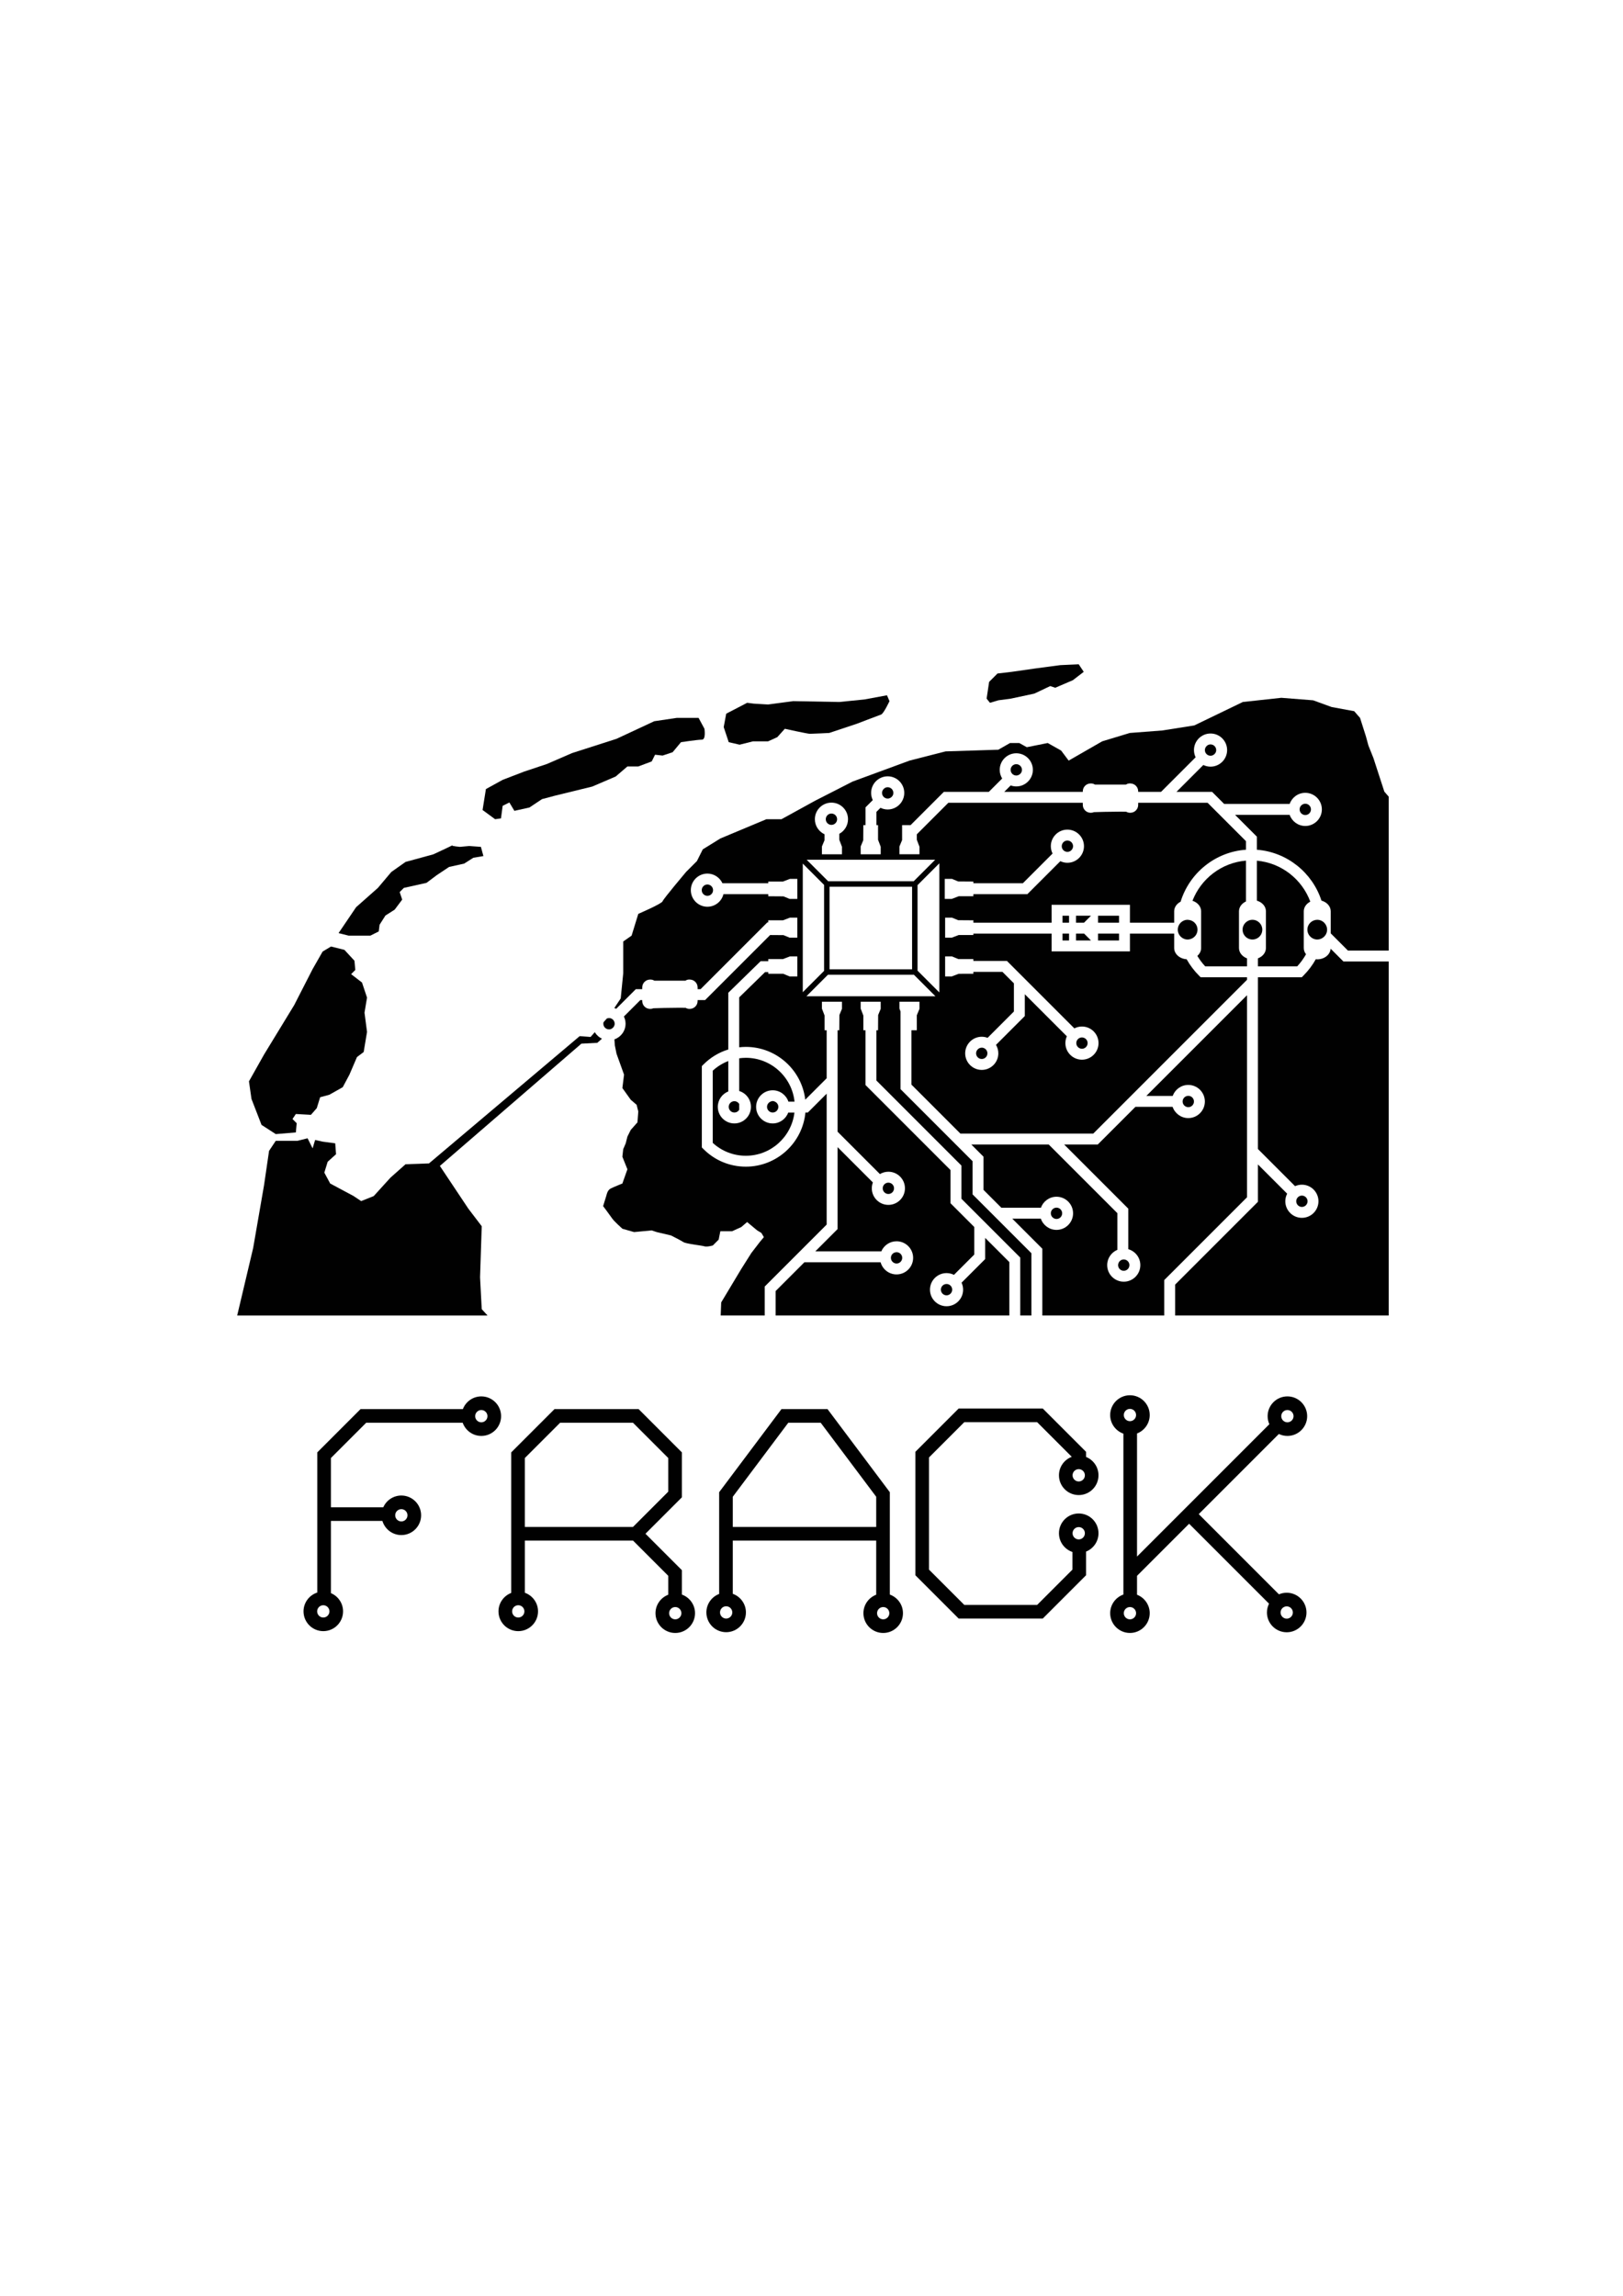 <?xml version="1.0" encoding="iso-8859-1"?>
<!-- Generator: Adobe Illustrator 16.0.0, SVG Export Plug-In . SVG Version: 6.00 Build 0)  -->
<!DOCTYPE svg PUBLIC "-//W3C//DTD SVG 1.1//EN" "http://www.w3.org/Graphics/SVG/1.1/DTD/svg11.dtd">
<svg version="1.1" id="Layer_1" xmlns="http://www.w3.org/2000/svg" xmlns:xlink="http://www.w3.org/1999/xlink" x="0px" y="0px"
	 width="595.28px" height="841.89px" viewBox="0 0 595.28 841.89" style="enable-background:new 0 0 595.28 841.89;"
	 xml:space="preserve">
<g>
	<polygon style="fill:#010101;" points="95.922,412.507 101.143,415.884 108.513,415.271 108.819,411.895 107.283,410.356 
		108.513,408.515 114.04,408.821 116.189,406.363 117.419,402.371 120.796,401.45 125.709,398.687 128.167,394.081 130.931,387.634 
		133.387,385.79 134.616,378.418 133.695,371.355 134.616,365.827 132.774,360.301 128.781,357.229 130.316,355.693 130.01,352.315 
		126.324,348.323 121.411,347.094 118.34,348.938 114.654,355.388 107.898,368.592 96.844,386.711 91.314,396.537 92.236,402.988 	
		"/>
	<path style="fill:#010101;" d="M165.939,309.937c-0.113,0.038-0.156,0.075-0.145,0.112
		C165.999,309.942,166.078,309.891,165.939,309.937z"/>
	<path style="fill:#010101;" d="M135.844,343.104l3.071-1.537l0.307-2.459l2.151-3.377l3.377-2.149l2.763-3.684l-0.921-2.766
		l1.536-1.536l8.292-1.841l3.687-2.765l4.605-3.072l5.528-1.227l3.378-2.149l3.685-0.616l-0.922-3.376l-4.299-0.309l-3.377,0.309
		c0,0-2.833-0.237-2.91-0.502c-1.16,0.608-6.917,3.266-6.917,3.266l-10.134,2.763l-5.221,3.688l-4.914,5.832l-7.985,7.064
		l-6.448,9.52l3.686,0.924H135.844z"/>
	<path style="fill:#010101;" d="M183.75,300.109l0.615-4.607l2.457-1.227l1.843,3.068l5.527-1.227l4.606-3.071l4.608-1.227
		l13.818-3.379l8.6-3.687l4.299-3.686h3.992l4.914-1.843l1.229-2.456l2.763,0.309l3.686-1.229l3.069-3.685
		c0,0,6.143-0.923,7.677-0.923c1.538,0,0.923-3.992,0.923-3.992l-2.151-3.991h-7.984l-8.291,1.227l-13.821,6.45l-16.275,5.22
		l-9.214,3.993l-8.291,2.763l-7.985,3.071l-6.142,3.38l-1.229,7.678l4.607,3.374L183.75,300.109z"/>
	<path style="fill:#010101;" d="M271.273,273.086l4.915-1.229h5.526l3.38-1.534l2.763-3.073c0,0,8.292,1.844,9.213,1.844
		c0.922,0,7.063-0.308,7.063-0.308l10.135-3.376c0,0,7.984-3.072,8.906-3.381c0.921-0.308,3.07-4.913,3.07-4.913l-0.92-2.15
		l-8.293,1.536l-9.212,0.923l-16.892-0.309l-9.213,1.229l-5.22-0.309l-2.457-0.309l-7.677,3.993l-0.921,4.915l1.842,5.528
		L271.273,273.086z"/>
	<polygon style="fill:#010101;" points="366.168,256.81 370.773,256.194 379.373,254.351 385.207,251.587 387.051,252.202 
		393.499,249.439 397.492,246.367 395.649,243.603 388.893,243.911 379.681,245.138 371.08,246.367 365.859,246.983 
		362.789,250.051 361.867,256.194 363.098,257.728 	"/>
	<path style="fill:none;" d="M269.352,407.975c0.593,0,1.125-0.253,1.504-0.652c0.101-0.106,0.188-0.224,0.264-0.35v-2.154
		c-0.365-0.599-1.018-1.002-1.768-1.002c-1.146,0-2.079,0.933-2.079,2.079c0,0.554,0.221,1.054,0.574,1.427
		C268.226,407.722,268.758,407.975,269.352,407.975z"/>
	<path style="fill:none;" d="M325.836,437.844c1.146,0,2.078-0.933,2.078-2.079c0-1.132-0.91-2.052-2.036-2.075
		c-0.014,0-0.027-0.004-0.042-0.004c-1.146,0-2.078,0.933-2.078,2.079c0,0.583,0.242,1.109,0.631,1.487
		C324.763,437.617,325.273,437.844,325.836,437.844z"/>
	<path style="fill:none;" d="M396.836,384.594c1.146,0,2.078-0.933,2.078-2.079c0-0.917-0.6-1.688-1.425-1.964
		c-0.206-0.069-0.423-0.115-0.653-0.115c-1.146,0-2.078,0.933-2.078,2.079c0,0.455,0.151,0.874,0.4,1.217
		C395.537,384.251,396.146,384.594,396.836,384.594z"/>
	<path style="fill:none;" d="M328.836,459.186c-0.029,0-0.057,0.008-0.086,0.009c-1.105,0.047-1.992,0.953-1.992,2.07
		c0,0.661,0.315,1.244,0.798,1.625c0.354,0.28,0.795,0.454,1.28,0.454c1.146,0,2.078-0.933,2.078-2.079
		S329.982,459.186,328.836,459.186z"/>
	<path style="fill:none;" d="M289.169,403.989h2.245c-0.941-9.024-8.59-16.083-17.859-16.083c-0.823,0-1.633,0.073-2.435,0.182
		v11.993c2.491,0.759,4.31,3.078,4.31,5.814c0,3.352-2.727,6.079-6.078,6.079c-3.352,0-6.079-2.728-6.079-6.079
		c0-2.563,1.598-4.757,3.847-5.649v-11.153c-2.086,0.8-4.018,1.988-5.702,3.537v26.471c3.322,3.054,7.601,4.726,12.137,4.726
		c9.184,0,16.767-6.933,17.822-15.837h-2.276c-0.855,2.322-3.083,3.985-5.698,3.985c-3.352,0-6.079-2.728-6.079-6.079
		s2.727-6.079,6.079-6.079C286.087,399.816,288.367,401.569,289.169,403.989z"/>
	<path style="fill:none;" d="M282.577,403.989c-0.2,0.087-0.379,0.209-0.541,0.352c-0.434,0.381-0.713,0.934-0.713,1.555
		s0.279,1.174,0.713,1.555c0.366,0.322,0.841,0.524,1.366,0.524c1.146,0,2.078-0.933,2.078-2.079c0-0.853-0.517-1.586-1.252-1.906
		H282.577z"/>
	<path style="fill:none;" d="M391.5,312.39c0.489,0,0.934-0.177,1.289-0.461c0.477-0.382,0.789-0.961,0.789-1.618
		c0-1.146-0.933-2.079-2.078-2.079c-0.838,0-1.557,0.5-1.886,1.216c-0.121,0.264-0.193,0.555-0.193,0.863
		C389.421,311.457,390.354,312.39,391.5,312.39z"/>
	<path style="fill:none;" d="M223.371,373.326c-0.38,0-0.732,0.11-1.039,0.289c-0.619,0.36-1.041,1.023-1.041,1.79
		c0,1.146,0.933,2.079,2.079,2.079c0.766,0,1.43-0.422,1.79-1.042c0.179-0.307,0.288-0.657,0.288-1.037
		C225.448,374.259,224.516,373.326,223.371,373.326z"/>
	<path style="fill:none;" d="M360.086,384.186c-0.69,0-1.299,0.343-1.678,0.862c-0.249,0.343-0.4,0.762-0.4,1.217
		c0,1.146,0.932,2.079,2.078,2.079c1.131,0,2.05-0.909,2.074-2.036c0-0.015,0.004-0.028,0.004-0.043
		C362.164,385.118,361.232,384.186,360.086,384.186z"/>
	<path style="fill:none;" d="M478.213,298.811c0.173,0.046,0.351,0.079,0.537,0.079c1.146,0,2.078-0.933,2.078-2.079
		s-0.933-2.079-2.078-2.079c-0.187,0-0.364,0.033-0.537,0.079c-0.885,0.238-1.542,1.04-1.542,2S477.328,298.572,478.213,298.811z"/>
	<path style="fill:none;" d="M477.503,438.436c-1.146,0-2.079,0.933-2.079,2.079c0,0.232,0.047,0.452,0.117,0.661
		c0.278,0.821,1.048,1.418,1.962,1.418c1.146,0,2.077-0.933,2.077-2.079c0-0.584-0.243-1.111-0.633-1.489
		C478.573,438.662,478.064,438.436,477.503,438.436z"/>
	<path style="fill:none;" d="M444,277.14c0.379,0,0.729-0.109,1.035-0.287c0.62-0.36,1.043-1.024,1.043-1.792
		c0-1.146-0.933-2.079-2.078-2.079c-0.767,0-1.43,0.422-1.791,1.04c-0.178,0.308-0.288,0.659-0.288,1.039
		C441.921,276.207,442.854,277.14,444,277.14z"/>
	<path style="fill:none;" d="M325.586,292.844c0.38,0,0.73-0.109,1.037-0.288c0.619-0.36,1.041-1.024,1.041-1.791
		c0-1.146-0.932-2.079-2.078-2.079c-0.767,0-1.43,0.422-1.791,1.041c-0.178,0.307-0.287,0.658-0.287,1.038
		C323.508,291.911,324.439,292.844,325.586,292.844z"/>
	<path style="fill:none;" d="M435.164,405.89c0.212,0.073,0.436,0.121,0.672,0.121c1.146,0,2.078-0.933,2.078-2.079
		s-0.933-2.079-2.078-2.079c-0.126,0-0.248,0.016-0.367,0.037c-0.971,0.175-1.712,1.021-1.712,2.042
		C433.757,404.842,434.349,405.608,435.164,405.89z"/>
	<path style="fill:none;" d="M386.831,446.89c0.212,0.073,0.436,0.121,0.672,0.121c1.146,0,2.077-0.933,2.077-2.079
		s-0.932-2.079-2.077-2.079c-0.126,0-0.247,0.016-0.367,0.037c-0.972,0.175-1.712,1.021-1.712,2.042
		C385.424,445.842,386.016,446.608,386.831,446.89z"/>
	<path style="fill:none;" d="M412.17,466.011c1.145,0,2.077-0.933,2.077-2.079c0-0.463-0.157-0.887-0.413-1.232
		c-0.379-0.511-0.981-0.847-1.664-0.847c-1.075,0-1.952,0.823-2.059,1.87c-0.007,0.069-0.021,0.138-0.021,0.209
		C410.09,465.078,411.023,466.011,412.17,466.011z"/>
	<path style="fill:none;" d="M347.17,470.853c-0.277,0-0.541,0.057-0.784,0.156c-0.759,0.31-1.295,1.054-1.295,1.923
		c0,1.146,0.933,2.079,2.079,2.079c0.541,0,1.029-0.213,1.399-0.553c0.414-0.38,0.679-0.921,0.679-1.526
		C349.248,471.785,348.315,470.853,347.17,470.853z"/>
	<path style="fill:none;" d="M372.75,284.39c0.359,0,0.693-0.101,0.988-0.262c0.646-0.354,1.09-1.031,1.09-1.817
		c0-1.146-0.933-2.079-2.078-2.079c-1.146,0-2.079,0.933-2.079,2.079c0,0.024,0.007,0.048,0.007,0.073
		C370.718,283.495,371.629,284.39,372.75,284.39z"/>
	<g>
		<path style="fill:#010101;" d="M391.5,312.39c0.489,0,0.934-0.177,1.289-0.461c0.477-0.382,0.789-0.961,0.789-1.618
			c0-1.146-0.933-2.079-2.078-2.079c-0.838,0-1.557,0.5-1.886,1.216c-0.121,0.264-0.193,0.555-0.193,0.863
			C389.421,311.457,390.354,312.39,391.5,312.39z"/>
		<path style="fill:#010101;" d="M459.371,344.533c0.74,0,1.427-0.225,2-0.607c0.974-0.648,1.617-1.755,1.617-3.011
			c0-1.995-1.622-3.618-3.617-3.618c-1.994,0-3.618,1.623-3.618,3.618c0,1.256,0.645,2.362,1.618,3.011
			C457.945,344.309,458.632,344.533,459.371,344.533z"/>
		<path style="fill:#010101;" d="M435.865,337.323c-0.088-0.007-0.172-0.026-0.261-0.026c-1.995,0-3.618,1.623-3.618,3.618
			s1.623,3.618,3.618,3.618c0.339,0,0.659-0.062,0.97-0.149c1.522-0.427,2.647-1.812,2.647-3.469
			C439.222,339.009,437.736,337.46,435.865,337.323z"/>
		<path style="fill:#010101;" d="M457.371,354.38v-2.94c-1.73-0.646-2.941-2.1-2.941-3.794v-13.461c0-1.567,1.045-2.917,2.57-3.624
			v-14.958c-8.975,0.741-16.506,6.637-19.626,14.713c1.853,0.601,3.172,2.102,3.172,3.869v13.461c0,1.121-0.534,2.136-1.394,2.884
			c0.827,1.365,1.786,2.661,2.9,3.851H457.371z"/>
		<path style="fill:#010101;" d="M445.035,276.853c0.62-0.36,1.043-1.024,1.043-1.792c0-1.146-0.933-2.079-2.078-2.079
			c-0.767,0-1.43,0.422-1.791,1.04c-0.178,0.308-0.288,0.659-0.288,1.039c0,1.146,0.933,2.079,2.079,2.079
			C444.379,277.14,444.729,277.03,445.035,276.853z"/>
		<path style="fill:#010101;" d="M372.75,284.39c0.359,0,0.693-0.101,0.988-0.262c0.646-0.354,1.09-1.031,1.09-1.817
			c0-1.146-0.933-2.079-2.078-2.079c-1.146,0-2.079,0.933-2.079,2.079c0,0.024,0.007,0.048,0.007,0.073
			C370.718,283.495,371.629,284.39,372.75,284.39z"/>
		<path style="fill:#010101;" d="M481.341,344.036c0.532,0.308,1.14,0.497,1.798,0.497c0.459,0,0.896-0.09,1.297-0.249
			c0.41-0.162,0.783-0.396,1.107-0.687c0.731-0.656,1.201-1.597,1.21-2.653c0-0.01,0.003-0.02,0.003-0.029
			c0-0.824-0.288-1.576-0.754-2.186c-0.662-0.865-1.693-1.433-2.863-1.433c-0.409,0-0.795,0.083-1.162,0.208
			c-1.424,0.487-2.457,1.823-2.457,3.41C479.52,342.253,480.258,343.41,481.341,344.036z"/>
		<path style="fill:#010101;" d="M478.75,298.89c1.146,0,2.078-0.933,2.078-2.079s-0.933-2.079-2.078-2.079
			c-0.187,0-0.364,0.033-0.537,0.079c-0.885,0.238-1.542,1.04-1.542,2s0.657,1.762,1.542,2
			C478.386,298.856,478.563,298.89,478.75,298.89z"/>
		<rect x="402.742" y="335.809" style="fill:#010101;" width="7.69" height="2.546"/>
		<path style="fill:#010101;" d="M275.572,459.494l-3.684,5.833l-7.371,12.285l-0.185,4.793h16.145v-10.617l22.727-22.727v-47.994
			l-6.922,6.922h-0.872c-1.071,11.116-10.462,19.837-21.854,19.837c-5.877,0-11.401-2.295-15.554-6.462l-0.583-0.586v-29.826
			l0.583-0.585c2.588-2.599,5.71-4.467,9.119-5.507v-20.798l11.852-11.573h2.816v-0.782h5.381l2.561-0.98h2.711v7.348h-2.811
			l-2.358-0.981l-5.484,0.004v-0.607h-1.188l-9.481,9.259v18.302c0.804-0.088,1.615-0.144,2.435-0.144
			c11.226,0,20.505,8.47,21.799,19.354l7.85-7.849v-17.612h-0.762v-5.385l-0.98-2.558v-2.508h7.347v2.608l-0.938,2.266l-0.038,5.576
			h-0.629v37.216l15.531,15.531c0.91-0.543,1.969-0.86,3.102-0.86c3.352,0,6.078,2.728,6.078,6.079s-2.727,6.079-6.078,6.079
			s-6.078-2.728-6.078-6.079c0-0.755,0.145-1.475,0.396-2.143l-12.951-12.951v30.047l-8.172,8.172h24.21
			c0.927-2.175,3.085-3.704,5.595-3.704c3.352,0,6.078,2.728,6.078,6.079s-2.727,6.079-6.078,6.079c-2.788,0-5.139-1.89-5.852-4.454
			h-27.953l-10.555,10.555v8.961h85.727v-19.589l-8.869-8.869v7.771l-8.658,8.657c0.363,0.778,0.572,1.643,0.572,2.557
			c0,3.352-2.727,6.079-6.078,6.079s-6.079-2.728-6.079-6.079s2.728-6.079,6.079-6.079c0.979,0,1.901,0.238,2.721,0.651l7.443-7.442
			v-10.114l-8.715-8.714v-12.167l-31.166-31.167v-20.101h-0.797v-5.385l-0.979-2.558v-2.508h7.346v2.608l-0.938,2.27l-0.038,5.572
			h-0.595v18.444l31.166,31.167v12.167l21.584,21.583v21.245h4.094v-22.839L365.62,446.89l-0.286-0.287l-8.62-8.619v-12.167
			l-6.116-6.116H350.5v-0.098l-20.203-20.203v-28.488l-0.403-1.055v-2.508h7.347v2.608l-0.98,2.357l0.004,5.484h-1.967v19.944
			l17.957,17.957h48.729l56.389-56.389v-0.932h-16.99l-0.586-0.583c-1.82-1.814-3.344-3.845-4.562-6.027
			c-2.553-0.163-4.571-1.937-4.571-4.124v-5.291h-16.229v6.529h-28.729v-6.529h-28.687v0.526h-5.383l-2.56,0.976h-2.424
			l-0.003-7.344l2.526-0.002l2.267,0.938l5.576,0.04v0.865h28.687v-6.546h28.729v6.546h16.229v-4.17
			c0-1.495,0.948-2.795,2.358-3.527c3.226-10.481,12.653-18.261,23.979-19.058v-3.132l-14.078-14.078h-25.463v0.783
			c0,1.56-1.248,2.833-2.798,2.875l-0.153,0.003c-0.576,0-1.052-0.145-1.423-0.38c-0.362-0.016-1.009-0.03-2.165-0.03
			c-3.936,0.033-8.328,0.108-9.689,0.186c-0.319,0.143-0.697,0.225-1.133,0.225l-0.111-0.002c-1.568-0.021-2.839-1.303-2.839-2.876
			v-0.783h-49.319l-11.565,11.565l0.001,1.999l0.977,2.558v2.757h-7.347v-2.855l0.979-2.359l-0.004-5.484h3.123l12.18-12.18h16.5
			l4.904-4.904c-0.57-0.926-0.905-2.011-0.905-3.175c0-3.352,2.728-6.079,6.079-6.079s6.078,2.728,6.078,6.079
			s-2.727,6.079-6.078,6.079c-0.723,0-1.413-0.133-2.057-0.365l-2.365,2.365h28.819v-0.211c0-1.557,1.243-2.828,2.788-2.875
			c0.052-0.003,0.121-0.005,0.2-0.005c0.593,0,1.078,0.158,1.45,0.413h11.41c0.363-0.262,0.834-0.426,1.402-0.426
			c0.132,0,0.255,0.011,0.352,0.021c1.508,0.088,2.709,1.342,2.709,2.871v0.211h8.383l12.69-12.69
			c-0.388-0.8-0.611-1.692-0.611-2.639c0-3.352,2.728-6.079,6.079-6.079s6.078,2.728,6.078,6.079s-2.727,6.079-6.078,6.079
			c-0.947,0-1.84-0.224-2.641-0.611l-9.861,9.861h13.08l4.422,4.421h24.016c0.83-2.371,3.084-4.079,5.734-4.079
			c3.352,0,6.078,2.728,6.078,6.079s-2.727,6.079-6.078,6.079c-2.65,0-4.904-1.708-5.734-4.079h-20.017l8.001,8.001v4.794
			c11.106,0.85,20.357,8.424,23.682,18.651c1.968,0.547,3.398,2.09,3.398,3.928v8.088l6.309,6.308h14.968v-56.427l-1.615-1.871
			l-3.993-12.283l-1.842-4.606l-0.922-3.378l-2.15-6.757l-2.149-2.459l-8.291-1.533l-6.757-2.456l-11.668-0.922l-14.127,1.536
			l-17.812,8.598l-11.669,1.843l-11.979,0.921l-10.135,3.071l-12.283,7.064l-2.764-3.685l-4.914-2.766l-7.678,1.536l-2.764-1.536
			h-3.377l-4.3,2.457l-19.349,0.612l-13.205,3.381l-20.881,7.678l-13.821,7.063l-12.283,6.752h-5.528l-16.89,7.066l-6.449,3.992
			l-2.15,4.3l-3.992,3.993c0,0-8.292,9.828-8.599,10.746c-0.308,0.924-8.906,4.608-8.906,4.608l-2.457,7.985l-3.07,2.147v11.671
			l-0.921,9.213l-2.348,3.521c0.235,0.081,0.466,0.173,0.688,0.28l7.199-7.199h2.354v-0.644c0-1.557,1.243-2.828,2.788-2.875
			c0.052-0.003,0.121-0.005,0.2-0.005c0.593,0,1.078,0.158,1.451,0.413h11.41c0.363-0.262,0.833-0.426,1.402-0.426
			c0.131,0,0.254,0.011,0.352,0.021c1.508,0.088,2.708,1.342,2.708,2.871v0.644h1.085l24.5-24.5h0.331v-0.749h5.385l2.558-0.979
			h2.711v7.346h-2.812l-2.27-0.938l-4.893-0.033l-23.853,23.853h-2.743v0.351c0,1.56-1.248,2.833-2.797,2.875l-0.154,0.003
			c-0.576,0-1.051-0.145-1.422-0.38c-0.362-0.016-1.009-0.03-2.166-0.03c-3.936,0.033-8.327,0.108-9.689,0.186
			c-0.319,0.143-0.697,0.225-1.132,0.225l-0.112-0.002c-1.569-0.021-2.839-1.303-2.839-2.876v-0.351h-0.697l-6.028,6.027
			c0.388,0.8,0.611,1.693,0.611,2.64c0,2.654-1.713,4.912-4.09,5.738l0.156,2.189l0.615,3.071l2.763,7.677l-0.614,4.913l3.072,4.302
			l2.149,1.841l0.616,2.456l-0.309,3.993l-2.456,2.764l-1.228,2.459l-0.615,2.454l-0.922,2.15l-0.307,2.763l1.844,4.607
			l-1.844,5.222c0,0-3.07,1.229-4.299,1.842c-1.228,0.615-1.534,2.458-1.534,2.458l-1.229,3.989c0,0,2.763,3.688,3.378,4.608
			c0.614,0.922,3.685,3.686,3.685,3.686l4.299,1.227l6.451-0.614l1.841,0.614l5.222,1.229c0,0,3.684,1.842,4.605,2.458
			c0.92,0.613,6.755,1.227,7.677,1.534c0.921,0.307,3.072-0.308,3.072-0.308l2.149-2.148l0.613-3.071h4.3l3.379-1.537l2.148-1.843
			l3.686,3.071l1.535,0.921l0.921,1.538l-1.534,1.843L275.572,459.494z M295.766,365.349l7.903-7.902h31.536l7.902,7.902H295.766z
			 M304.254,355.446v-30.277h30.277v30.277H304.254z M349.174,350.727l2.358,0.98l5.484-0.005v0.688h12.312l24.727,24.727
			c0.834-0.433,1.779-0.681,2.781-0.681c3.352,0,6.078,2.728,6.078,6.079s-2.727,6.079-6.078,6.079s-6.078-2.728-6.078-6.079
			c0-0.891,0.197-1.734,0.542-2.497l-15.425-15.425v8l-10.57,10.57c0.542,0.91,0.859,1.968,0.859,3.102
			c0,3.352-2.727,6.079-6.078,6.079s-6.078-2.728-6.078-6.079s2.727-6.079,6.078-6.079c0.756,0,1.475,0.145,2.143,0.397l9.646-9.646
			v-10.344l-4.203-4.203h-10.655v0.703l-5.386,0.004l-2.557,0.978h-2.424l-0.003-7.348H349.174z M346.521,322.294h2.652l2.266,0.942
			l5.577,0.038v0.615h18.155l10.887-10.887c-0.404-0.813-0.638-1.725-0.638-2.692c0-3.352,2.728-6.079,6.079-6.079
			s6.078,2.728,6.078,6.079s-2.727,6.079-6.078,6.079c-0.926,0-1.8-0.214-2.586-0.586l-12.086,12.086h-19.812v0.775h-5.383
			l-2.56,0.979l-2.553-0.002V322.294z M344.521,363.935l-7.99-7.989v-31.361l7.99-7.989V363.935z M316.615,308.146l0.041-5.576
			h0.805v-6.508l2.658-2.658c-0.389-0.799-0.611-1.692-0.611-2.639c0-3.352,2.727-6.079,6.078-6.079s6.078,2.728,6.078,6.079
			s-2.727,6.079-6.078,6.079c-0.946,0-1.84-0.224-2.64-0.611l-1.485,1.485v4.852h0.587v5.383l0.976,2.56v2.757h-7.344l-0.002-2.855
			L316.615,308.146z M304.953,294.334c3.352,0,6.078,2.728,6.078,6.079c0,2.311-1.296,4.324-3.199,5.352v2.188l0.979,2.56
			l-0.002,2.757h-7.348v-2.855l0.942-2.268l0.015-2.215c-2.088-0.963-3.543-3.071-3.543-5.518
			C298.875,297.062,301.602,294.334,304.953,294.334z M343.019,315.269l-7.899,7.9h-31.363l-7.9-7.9H343.019z M294.442,316.683
			l7.812,7.813v31.538l-7.812,7.812V316.683z M289.63,329.642l-2.266-0.938l-5.576-0.038v-0.764H265.35
			c-0.66,2.643-3.047,4.609-5.891,4.609c-3.352,0-6.079-2.728-6.079-6.079s2.727-6.079,6.079-6.079c2.448,0,4.557,1.458,5.519,3.549
			h16.81v-0.627h5.385l2.558-0.98h2.711v7.348H289.63z"/>
		<circle style="fill:#010101;" cx="304.953" cy="300.413" r="2.079"/>
		<path style="fill:#010101;" d="M360.086,384.186c-0.69,0-1.299,0.343-1.678,0.862c-0.249,0.343-0.4,0.762-0.4,1.217
			c0,1.146,0.932,2.079,2.078,2.079c1.131,0,2.05-0.909,2.074-2.036c0-0.015,0.004-0.028,0.004-0.043
			C362.164,385.118,361.232,384.186,360.086,384.186z"/>
		<path style="fill:#010101;" d="M325.586,292.844c0.38,0,0.73-0.109,1.037-0.288c0.619-0.36,1.041-1.024,1.041-1.791
			c0-1.146-0.932-2.079-2.078-2.079c-0.767,0-1.43,0.422-1.791,1.041c-0.178,0.307-0.287,0.658-0.287,1.038
			C323.508,291.911,324.439,292.844,325.586,292.844z"/>
		<path style="fill:#010101;" d="M396.836,384.594c1.146,0,2.078-0.933,2.078-2.079c0-0.917-0.6-1.688-1.425-1.964
			c-0.206-0.069-0.423-0.115-0.653-0.115c-1.146,0-2.078,0.933-2.078,2.079c0,0.455,0.151,0.874,0.4,1.217
			C395.537,384.251,396.146,384.594,396.836,384.594z"/>
		<path style="fill:#010101;" d="M223.371,373.326c-0.3,0-0.574,0.083-0.831,0.199l-1.174,1.334
			c-0.048,0.174-0.075,0.356-0.075,0.546c0,1.146,0.933,2.079,2.079,2.079c0.766,0,1.43-0.422,1.79-1.042
			c0.179-0.307,0.288-0.657,0.288-1.037C225.448,374.259,224.516,373.326,223.371,373.326z"/>
		<path style="fill:#010101;" d="M218.153,378.51l-1.542,1.751l-3.992-0.304l-55.278,46.678l-8.598,0.306l-5.528,4.912l-6.142,6.758
			l-4.605,1.842l-2.764-1.842l-8.599-4.605l-2.149-3.992l1.228-3.992l3.07-2.765l-0.306-3.993l-4.607-0.612l-2.763-0.617
			l-0.922,3.071l-1.842-3.685l-3.685,0.922h-7.985l-2.457,3.686l-1.842,12.59l-3.993,23.035l-5.857,24.753h91.817l-2.125-2.337
			l-0.613-11.671l0.613-18.73l-4.913-6.448l-10.441-15.665l51.899-44.834l5.835-0.308l1.725-1.51
			C219.691,380.384,218.773,379.547,218.153,378.51z"/>
		<path style="fill:#010101;" d="M259.459,324.353L259.459,324.353c-1.147,0-2.079,0.933-2.079,2.079s0.933,2.079,2.079,2.079
			c0.573,0,1.092-0.233,1.468-0.609c0.376-0.377,0.609-0.896,0.609-1.47C261.537,325.285,260.605,324.353,259.459,324.353z"/>
		<path style="fill:#010101;" d="M480.587,330.643c-3.021-8.193-10.565-14.209-19.587-15.021v14.657
			c1.925,0.567,3.313,2.094,3.313,3.905v13.461c0,1.694-1.211,3.147-2.941,3.794v2.94h14.405c1.274-1.36,2.345-2.859,3.241-4.446
			c-0.517-0.656-0.821-1.442-0.821-2.288v-13.461C478.196,332.679,479.159,331.371,480.587,330.643z"/>
		<path style="fill:#010101;" d="M327.914,435.765c0-1.132-0.91-2.052-2.036-2.075c-0.014,0-0.027-0.004-0.042-0.004
			c-1.146,0-2.078,0.933-2.078,2.079c0,0.583,0.242,1.109,0.631,1.487c0.374,0.365,0.885,0.592,1.447,0.592
			C326.982,437.844,327.914,436.911,327.914,435.765z"/>
		<path style="fill:#010101;" d="M283.425,403.765c-0.372,0.003-0.848,0.225-0.848,0.225c-0.2,0.087-0.379,0.209-0.541,0.352
			c-0.434,0.381-0.713,0.934-0.713,1.555s0.279,1.174,0.713,1.555c0.366,0.322,0.841,0.524,1.366,0.524
			c1.146,0,2.078-0.933,2.078-2.079c0-0.853-0.517-1.586-1.252-1.906C284.228,403.989,283.797,403.762,283.425,403.765z"/>
		<rect x="402.738" y="342.354" style="fill:#010101;" width="7.694" height="2.529"/>
		<path style="fill:#010101;" d="M328.836,463.344c1.146,0,2.078-0.933,2.078-2.079s-0.932-2.079-2.078-2.079
			c-0.029,0-0.057,0.008-0.086,0.009c-1.105,0.047-1.992,0.953-1.992,2.07c0,0.661,0.315,1.244,0.798,1.625
			C327.91,463.17,328.351,463.344,328.836,463.344z"/>
		<path style="fill:#010101;" d="M477.503,442.594c1.146,0,2.077-0.933,2.077-2.079c0-0.584-0.243-1.111-0.633-1.489
			c-0.374-0.363-0.883-0.59-1.444-0.59c-1.146,0-2.079,0.933-2.079,2.079c0,0.232,0.047,0.452,0.117,0.661
			C475.819,441.997,476.589,442.594,477.503,442.594z"/>
		<path style="fill:#010101;" d="M270.855,407.322c0.101-0.106,0.188-0.224,0.264-0.35v-2.154c-0.365-0.599-1.018-1.002-1.768-1.002
			c-1.146,0-2.079,0.933-2.079,2.079c0,0.554,0.221,1.054,0.574,1.427c0.379,0.399,0.912,0.652,1.505,0.652
			C269.944,407.975,270.477,407.722,270.855,407.322z"/>
		<path style="fill:#010101;" d="M346.386,471.009c-0.759,0.31-1.295,1.054-1.295,1.923c0,1.146,0.933,2.079,2.079,2.079
			c0.541,0,1.029-0.213,1.399-0.553c0.414-0.38,0.679-0.921,0.679-1.526c0-1.146-0.933-2.079-2.078-2.079
			C346.893,470.853,346.629,470.909,346.386,471.009z"/>
		<path style="fill:#010101;" d="M492.73,352.58l-4.681-4.682c-0.158,2.174-2.286,3.902-4.911,3.902
			c-0.184,0-0.355-0.029-0.533-0.045c-1.22,2.188-2.746,4.223-4.571,6.041l-0.585,0.583h-16.078v62.969l13.631,13.632
			c0.764-0.347,1.609-0.545,2.501-0.545c3.351,0,6.077,2.728,6.077,6.079s-2.727,6.079-6.077,6.079
			c-3.353,0-6.079-2.728-6.079-6.079c0-1.001,0.248-1.944,0.679-2.778l-10.731-10.731v13.713l-30.352,30.352v11.336h78.337V352.58
			H492.73z"/>
		<path style="fill:#010101;" d="M289.169,403.989h2.245c-0.941-9.024-8.59-16.083-17.859-16.083c-0.823,0-1.633,0.073-2.435,0.182
			v11.993c2.491,0.759,4.31,3.078,4.31,5.814c0,3.352-2.727,6.079-6.078,6.079c-3.352,0-6.079-2.728-6.079-6.079
			c0-2.563,1.598-4.757,3.847-5.649v-11.153c-2.086,0.8-4.018,1.988-5.702,3.537v26.471c3.322,3.054,7.601,4.726,12.137,4.726
			c9.184,0,16.767-6.933,17.822-15.837h-2.276c-0.855,2.322-3.083,3.985-5.698,3.985c-3.352,0-6.079-2.728-6.079-6.079
			s2.727-6.079,6.079-6.079C286.087,399.816,288.367,401.569,289.169,403.989z"/>
		<rect x="389.703" y="342.354" style="fill:#010101;" width="2.395" height="2.529"/>
		<rect x="389.703" y="335.809" style="fill:#010101;" width="2.395" height="2.546"/>
		<polygon style="fill:#010101;" points="394.657,344.884 400.142,344.884 397.617,342.354 394.657,342.354 		"/>
		<polygon style="fill:#010101;" points="394.657,335.809 394.657,338.354 397.601,338.354 400.146,335.809 		"/>
		<path style="fill:#010101;" d="M457.371,364.968l-36.922,36.922h9.668c0.842-2.349,3.084-4.037,5.719-4.037
			c3.352,0,6.078,2.728,6.078,6.079s-2.727,6.079-6.078,6.079c-2.666,0-4.932-1.729-5.75-4.121h-13.637L402.639,419.7h-12.333
			l23.528,23.528v14.861c2.543,0.727,4.413,3.067,4.413,5.842c0,3.352-2.727,6.079-6.077,6.079c-3.353,0-6.08-2.728-6.08-6.079
			c0-2.524,1.548-4.693,3.744-5.611v-13.436L384.649,419.7h-28.396l4.46,4.46v12.167l6.563,6.563h14.508
			c0.842-2.349,3.084-4.037,5.719-4.037c3.351,0,6.077,2.728,6.077,6.079s-2.727,6.079-6.077,6.079
			c-2.666,0-4.932-1.729-5.749-4.121h-10.478l11.021,11.021v24.495h44.723v-12.992l30.352-30.352V364.968z"/>
		<path style="fill:#010101;" d="M435.836,406.011c1.146,0,2.078-0.933,2.078-2.079s-0.933-2.079-2.078-2.079
			c-0.126,0-0.248,0.016-0.367,0.037c-0.971,0.175-1.712,1.021-1.712,2.042c0,0.91,0.592,1.677,1.407,1.958
			C435.376,405.963,435.6,406.011,435.836,406.011z"/>
		<path style="fill:#010101;" d="M414.247,463.932c0-0.463-0.157-0.887-0.413-1.232c-0.379-0.511-0.981-0.847-1.664-0.847
			c-1.075,0-1.952,0.823-2.059,1.87c-0.007,0.069-0.021,0.138-0.021,0.209c0,1.146,0.934,2.079,2.08,2.079
			C413.314,466.011,414.247,465.078,414.247,463.932z"/>
		<path style="fill:#010101;" d="M387.503,447.011c1.146,0,2.077-0.933,2.077-2.079s-0.932-2.079-2.077-2.079
			c-0.126,0-0.247,0.016-0.367,0.037c-0.972,0.175-1.712,1.021-1.712,2.042c0,0.91,0.592,1.677,1.407,1.958
			C387.043,446.963,387.267,447.011,387.503,447.011z"/>
	</g>
</g>
<path style="fill:#010101;" d="M471.938,584.07c-1.011,0-1.975,0.21-2.85,0.585l-29.416-29.417l29.385-29.385
	c0.949,0.457,2.009,0.721,3.131,0.721c3.999,0,7.252-3.253,7.252-7.252s-3.253-7.252-7.252-7.252c-3.998,0-7.252,3.253-7.252,7.252
	c0,1.051,0.23,2.047,0.633,2.948l-48.532,48.532v-45.134c2.718-1.048,4.653-3.68,4.653-6.763c0-3.999-3.253-7.252-7.252-7.252
	c-3.998,0-7.252,3.253-7.252,7.252c0,3.156,2.031,5.84,4.851,6.835v58.996c-2.819,0.995-4.851,3.679-4.851,6.835
	c0,3.999,3.254,7.252,7.252,7.252c3.999,0,7.252-3.253,7.252-7.252c0-3.083-1.936-5.715-4.653-6.763v-6.937l19.101-19.1
	l29.318,29.318c-0.488,0.975-0.77,2.069-0.77,3.23c0,3.999,3.254,7.252,7.252,7.252c3.999,0,7.252-3.253,7.252-7.252
	S475.937,584.07,471.938,584.07z M472.188,517.07c1.242,0,2.252,1.01,2.252,2.252s-1.01,2.252-2.252,2.252
	c-1.241,0-2.252-1.01-2.252-2.252S470.946,517.07,472.188,517.07z M414.438,516.654c1.242,0,2.252,1.01,2.252,2.252
	s-1.01,2.252-2.252,2.252c-1.241,0-2.252-1.01-2.252-2.252S413.196,516.654,414.438,516.654z M414.438,593.824
	c-1.241,0-2.252-1.01-2.252-2.252s1.011-2.252,2.252-2.252c1.242,0,2.252,1.01,2.252,2.252S415.68,593.824,414.438,593.824z
	 M471.938,593.574c-1.241,0-2.252-1.01-2.252-2.252s1.011-2.252,2.252-2.252c1.242,0,2.252,1.01,2.252,2.252
	S473.18,593.574,471.938,593.574z"/>
<g>
	<path style="fill:#010101;" d="M326.369,584.749v-37.544l-22.85-30.467h-16.9l-22.85,30.467v37.308
		c-2.733,1.04-4.683,3.68-4.683,6.773c0,3.999,3.253,7.252,7.252,7.252s7.252-3.253,7.252-7.252c0-3.146-2.016-5.821-4.821-6.824
		v-19.523h52.6v19.859c-2.732,1.04-4.685,3.68-4.685,6.774c0,3.999,3.253,7.252,7.252,7.252s7.252-3.253,7.252-7.252
		C331.188,588.428,329.174,585.752,326.369,584.749z M266.338,593.538c-1.242,0-2.252-1.01-2.252-2.252s1.01-2.252,2.252-2.252
		s2.252,1.01,2.252,2.252S267.58,593.538,266.338,593.538z M268.77,559.938v-11.067l20.35-27.133h11.9l20.35,27.133v11.067H268.77z
		 M323.937,593.824c-1.241,0-2.252-1.01-2.252-2.252s1.011-2.252,2.252-2.252s2.252,1.01,2.252,2.252
		S325.178,593.824,323.937,593.824z"/>
</g>
<path style="fill:#010101;" d="M176.536,512.07c-3.087,0-5.724,1.943-6.768,4.668h-37.534l-15.865,15.865v51.397
	c-2.921,0.937-5.043,3.677-5.043,6.905c0,3.999,3.253,7.252,7.252,7.252s7.252-3.253,7.252-7.252c0-3.01-1.844-5.596-4.46-6.691
	v-26.477h18.885c0.893,2.995,3.668,5.186,6.948,5.186c3.999,0,7.252-3.253,7.252-7.252s-3.253-7.252-7.252-7.252
	c-2.954,0-5.497,1.778-6.626,4.318h-19.207v-18.064l12.936-12.936h35.401c0.999,2.813,3.679,4.836,6.83,4.836
	c3.999,0,7.252-3.253,7.252-7.252S180.535,512.07,176.536,512.07z M118.578,593.158c-1.242,0-2.252-1.01-2.252-2.252
	s1.01-2.252,2.252-2.252s2.252,1.01,2.252,2.252S119.819,593.158,118.578,593.158z M147.203,553.42c1.242,0,2.252,1.01,2.252,2.252
	s-1.01,2.252-2.252,2.252s-2.252-1.01-2.252-2.252S145.961,553.42,147.203,553.42z M176.536,521.574
	c-1.242,0-2.252-1.01-2.252-2.252s1.01-2.252,2.252-2.252s2.252,1.01,2.252,2.252S177.778,521.574,176.536,521.574z"/>
<path style="fill:#010101;" d="M250.103,584.749v-8.946l-13.364-13.364l13.364-13.365v-16.47l-15.864-15.865h-30.872l-15.865,15.865
	v51.535c-2.725,1.044-4.668,3.68-4.668,6.768c0,3.999,3.253,7.252,7.252,7.252s7.252-3.253,7.252-7.252
	c0-3.15-2.023-5.831-4.835-6.829v-19.139h39.667l12.934,12.935v6.925c-2.734,1.04-4.686,3.68-4.686,6.774
	c0,3.999,3.253,7.252,7.252,7.252s7.252-3.253,7.252-7.252C254.921,588.428,252.906,585.753,250.103,584.749z M190.086,593.158
	c-1.242,0-2.252-1.01-2.252-2.252s1.01-2.252,2.252-2.252s2.252,1.01,2.252,2.252S191.328,593.158,190.086,593.158z
	 M232.167,559.938h-39.665v-25.265l12.936-12.936h26.729l12.936,12.936v12.329L232.167,559.938z M247.669,593.824
	c-1.242,0-2.252-1.01-2.252-2.252s1.01-2.252,2.252-2.252s2.252,1.01,2.252,2.252S248.911,593.824,247.669,593.824z"/>
<path style="fill:#010101;" d="M395.652,555.005c-4.004,0-7.25,3.246-7.25,7.251c0,3.195,2.068,5.901,4.938,6.868v6.472
	l-12.936,12.936h-26.729l-12.936-12.936v-41.129l12.936-12.936h26.729l12.695,12.695c-2.743,1.033-4.697,3.675-4.697,6.779
	c0,4.005,3.246,7.251,7.25,7.251s7.25-3.246,7.25-7.251c0-3.055-1.891-5.662-4.563-6.73v-1.879l-15.865-15.865h-30.871
	l-15.863,15.865v45.27l15.863,15.865h30.871l15.865-15.865v-8.68c2.672-1.068,4.563-3.676,4.563-6.73
	C402.902,558.251,399.656,555.005,395.652,555.005z M395.652,538.748c1.246,0,2.258,1.011,2.258,2.258s-1.012,2.258-2.258,2.258
	s-2.258-1.011-2.258-2.258S394.406,538.748,395.652,538.748z M395.652,564.514c-1.246,0-2.258-1.011-2.258-2.258
	s1.012-2.258,2.258-2.258s2.258,1.011,2.258,2.258S396.898,564.514,395.652,564.514z"/>
</svg>
